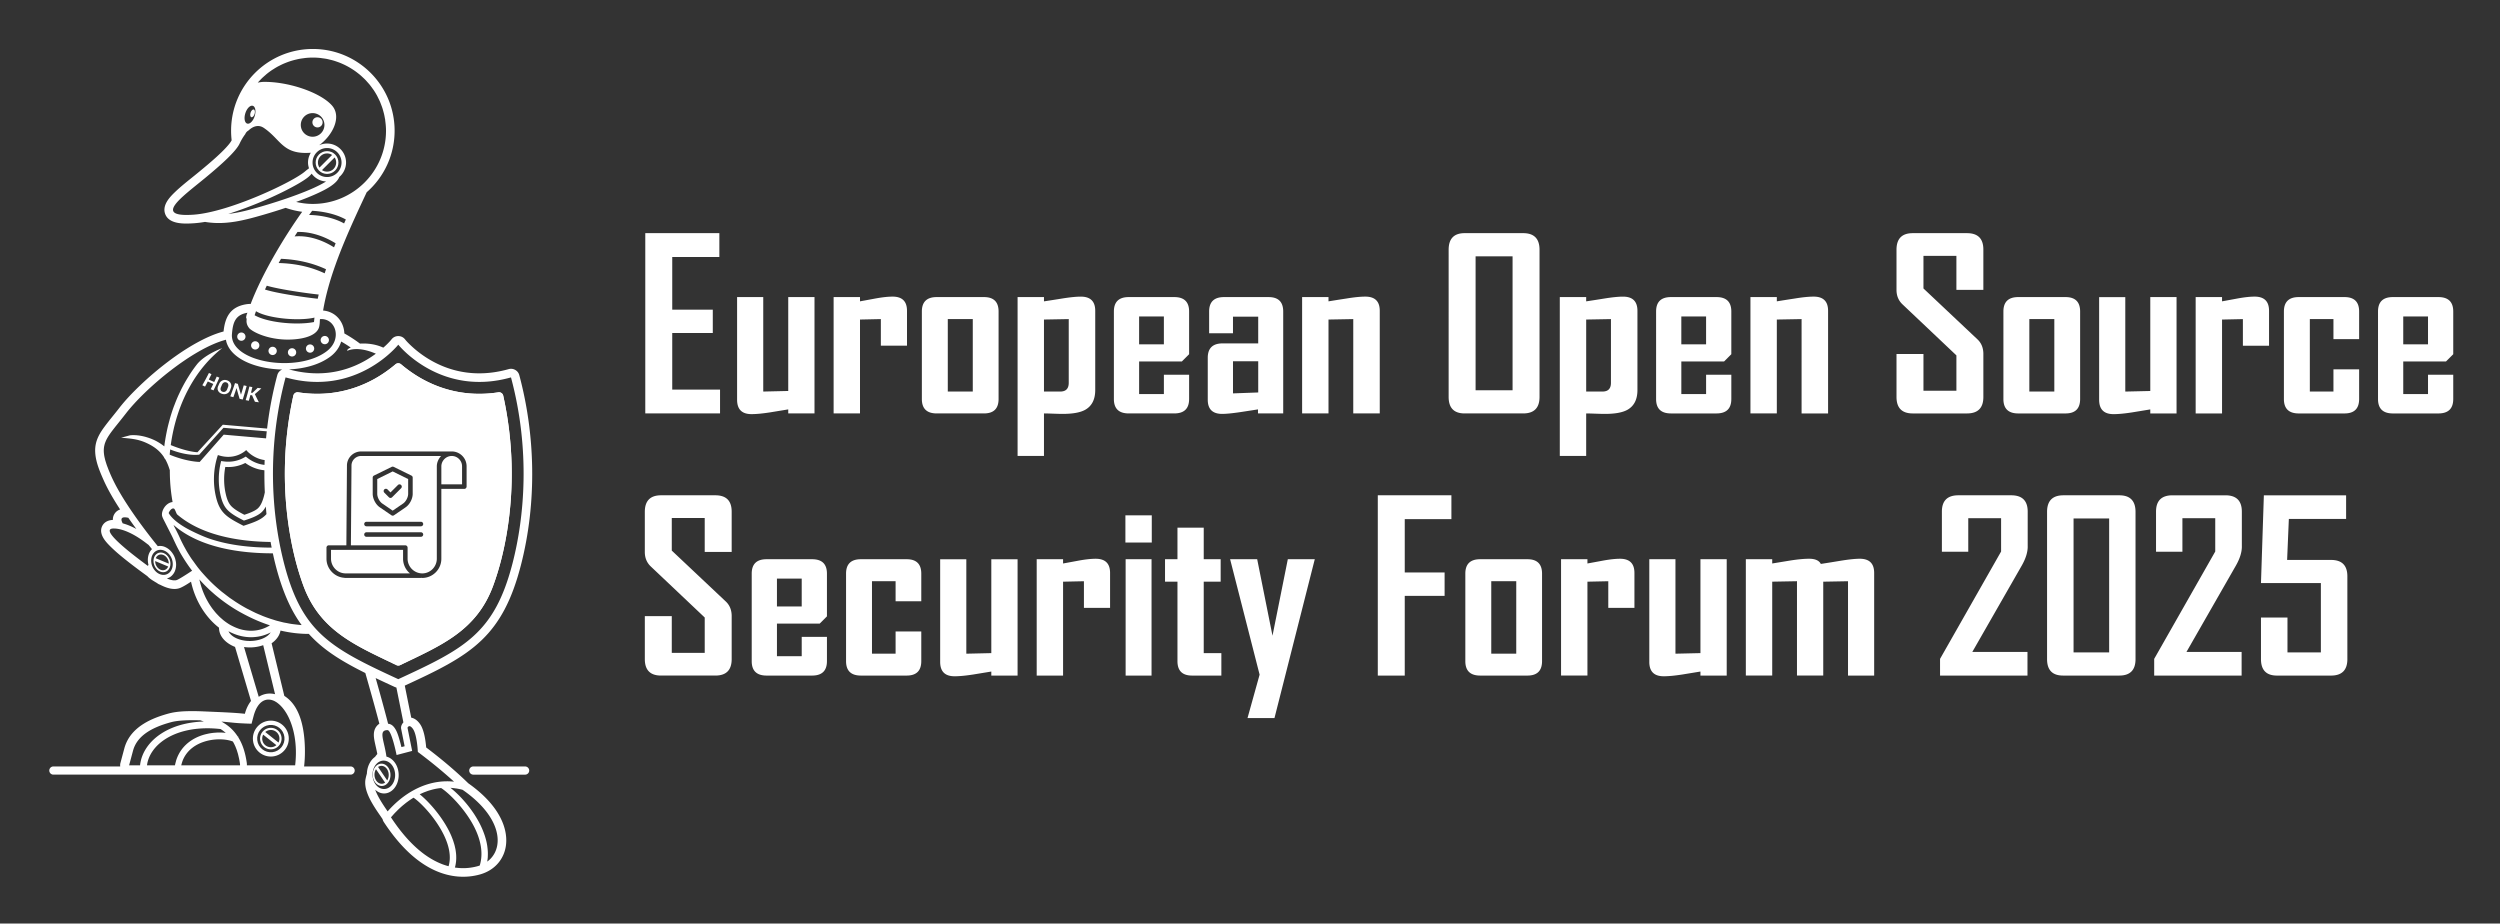 <svg xmlns="http://www.w3.org/2000/svg" role="img" viewBox="-7.48 45.52 414.70 153.20"><rect x="-7.48" y="45.52" width="414.70" height="153.20" fill="#333333" stroke="none"/><title>openssf_ossf_eu25_white.svg</title><g fill="#fff"><path d="M78.661 107.754c-.101-.379-.331-.676-.672-.87-.085-.048-.172-.087-.261-.117-.267-.089-.549-.095-.831-.016-3.806 1.073-7.601.936-11.156-.585-.508-.217-1.011-.463-1.508-.737-1.22-.673-2.366-1.496-3.39-2.44-.396-.365-.803-.757-1.139-1.18-.208-.262-.481-.434-.793-.504-.104-.023-.212-.035-.324-.035-.446 0-.839.19-1.116.539-.335.422-.742.815-1.139 1.18-.075.069-.155.133-.232.201-1.17-.554-2.582-.753-3.865-.67-.825-.62-1.691-1.186-2.594-1.688-.043-1.047-.461-2.057-1.227-2.787-.632-.601-1.441-.946-2.298-1.011.422-2.519 1.142-5.002 1.99-7.407.95-2.694 2.076-5.329 3.254-7.93.65-1.435 1.319-2.862 1.99-4.288 2.946-2.582 4.628-6.28 4.628-10.203 0-7.49-6.072-13.562-13.562-13.562s-13.562 6.072-13.562 13.562a13.691 13.691 0 0 0 .092 1.585c-.212.413-.616.869-.922 1.202-.502.545-1.046 1.062-1.594 1.561-.93.847-1.893 1.65-2.863 2.449-.253.208-.507.415-.762.621-1.131.917-2.287 1.814-3.333 2.83-.725.704-1.581 1.633-1.67 2.687-.024.278.008.552.097.816.611 1.821 3.252 1.701 4.785 1.598.62-.042 1.237-.122 1.849-.227a7.098 7.098 0 0 0 .207.035c3.287.501 6.326-.305 9.458-1.212 1.242-.359 2.477-.743 3.704-1.154.889.314 1.809.533 2.743.655-1.58 2.221-3.061 4.535-4.425 6.892-.835 1.443-1.63 2.912-2.365 4.408-.64 1.304-1.239 2.636-1.757 3.994-.251-.019-.514.007-.751.047-2.626.434-3.492 2.115-3.74 4.513-1.521.401-3.022 1.093-4.392 1.845-1.662.912-3.256 1.984-4.77 3.125-1.642 1.237-3.222 2.58-4.707 4-1.22 1.167-2.435 2.431-3.47 3.767-.789 1.02-1.627 2.001-2.395 3.037-.62.836-1.172 1.711-1.423 2.733-.501 2.046.411 4.242 1.23 6.084.754 1.696 1.714 3.311 2.724 4.867l.043.066c-.377.128-.701.363-.931.724-.201.315-.284.659-.273 1.012-.728.03-1.409.312-1.759.997-.435.852-.061 1.72.469 2.425.266.353.571.671.885.982.988.981 2.082 1.862 3.179 2.718.968.756 1.955 1.486 2.95 2.206.256.292.585.524.912.728.221.138.442.273.668.403l.106.076c.123.087.256.156.4.202 1.02.528 2.338 1.007 3.45.501.588-.267 1.157-.637 1.705-.996.464 2.114 1.404 4.138 2.778 5.813.552.673 1.177 1.29 1.866 1.822v.015c0 1.554 1.309 2.648 2.656 3.17.884 2.989 1.767 5.978 2.651 8.967-.48.614-.807 1.337-1.009 2.087l-.011.04c-1.03-.115-2.076-.176-3.108-.23-1.145-.06-2.291-.102-3.436-.154-.969-.044-1.94-.074-2.91-.05-.889.022-1.807.087-2.679.267l-.004.001-.057.012-.032.007-.046.01-.037.008-.043.01-.043.01-.037.009-.079.02c-.028.007-.056.014-.084.022a19.771 19.771 0 0 0-.143.039 18.72 18.72 0 0 0-.143.04c-.048.013-.096.027-.144.041a22.493 22.493 0 0 0-.143.042 15.776 15.776 0 0 0-.144.043 23.789 23.789 0 0 0-.144.044 29.793 29.793 0 0 0-.144.045 17.75 17.75 0 0 0-.144.047 13.019 13.019 0 0 0-.144.048 25.587 25.587 0 0 0-.144.049 14.71 14.71 0 0 0-.144.05c-.048.017-.096.034-.144.051-.048.017-.096.035-.144.053a13.973 13.973 0 0 0-.143.054 11.508 11.508 0 0 0-.143.056 17.513 17.513 0 0 0-.143.057c-.047.019-.095.039-.142.059a14.167 14.167 0 0 0-.142.06 17.687 17.687 0 0 0-.141.062 13.174 13.174 0 0 0-.14.063 11.094 11.094 0 0 0-.14.065 12.649 12.649 0 0 0-.277.135 12.458 12.458 0 0 0-.273.141c-.045.024-.09.048-.135.073s-.09.05-.134.075a13.248 13.248 0 0 0-.133.077 12.405 12.405 0 0 0-.131.079 10.298 10.298 0 0 0-.13.081 11.556 11.556 0 0 0-.129.082 10.354 10.354 0 0 0-.128.084 9.413 9.413 0 0 0-.126.086 13.667 13.667 0 0 0-.125.088 9.785 9.785 0 0 0-.123.09 7.781 7.781 0 0 0-.121.093 7.884 7.884 0 0 0-.119.095 8.055 8.055 0 0 0-.118.097 7.096 7.096 0 0 0-.116.099 8.33 8.33 0 0 0-.114.101 7.96 7.96 0 0 0-.112.103 8.523 8.523 0 0 0-.11.106 7.587 7.587 0 0 0-.108.108 7.03 7.03 0 0 0-.105.11 6.044 6.044 0 0 0-.103.112 6.282 6.282 0 0 0-.101.115 6.121 6.121 0 0 0-.098.117 5.982 5.982 0 0 0-.096.119 6.034 6.034 0 0 0-.093.122 7.309 7.309 0 0 0-.091.124 8.512 8.512 0 0 0-.088.127 6.643 6.643 0 0 0-.085.13 7.247 7.247 0 0 0-.082.132c-.027.045-.053.089-.079.135a6.224 6.224 0 0 0-.149.277 6.244 6.244 0 0 0-.199.435 6.343 6.343 0 0 0-.06.15 6.593 6.593 0 0 0-.056.153 6.522 6.522 0 0 0-.053.155 5.902 5.902 0 0 0-.049.158 5.811 5.811 0 0 0-.045.161c-.217.808-.432 1.617-.65 2.425-.053.195-.058.388-.035.577H1.375c-.373 0-.679.305-.679.678 0 .373.305.679.679.679h49.303c.373 0 .679-.305.679-.679 0-.373-.305-.678-.679-.678h-7.717l.003-.013c.12-1.019.155-2.061.129-3.086-.027-1.071-.122-2.163-.321-3.217-.348-1.85-1.068-3.798-2.575-5.017-.165-.133-.337-.258-.515-.373l-2.11-8.723c.733-.511 1.321-1.234 1.476-2.112 1.51.353 3.058.552 4.61.552l.088-0.0.002.002c.31.345.633.676.966.997.02.02.04.039.06.059.328.313.667.615 1.017.908l.06.05c.349.29.708.572 1.08.846.014.01.028.02.042.03.33.242.671.479 1.021.711.062.041.123.084.186.125.305.2.62.396.94.591.158.096.318.192.477.286.178.105.36.209.543.312.316.18.634.356.954.528.132.071.265.143.399.214.209.111.419.221.629.329.214.11.434.221.653.331.114.057.228.117.343.174.38 1.323.755 2.648 1.125 3.975.411 1.475.816 2.953 1.204 4.434a1.954 1.954 0 0 0-.435.391c-.648.785-.512 1.784-.318 2.704.136.642.294 1.279.415 1.924a7.848 7.848 0 0 0-.378.48c-.846.612-1.288 1.657-1.347 2.679a3.452 3.452 0 0 0-.004.096 10.208 10.208 0 0 0-.214.847c-.344 1.655.738 3.549 1.597 4.9.39.612.813 1.203 1.219 1.804.038.172.107.334.204.482 2.152 3.282 5.032 6.549 8.705 8.129 2.306.992 4.822 1.246 7.251.566 1.315-.368 2.481-1.111 3.285-2.226.525-.728.858-1.553.997-2.439.203-1.287-.012-2.615-.48-3.822-1.06-2.731-3.382-4.977-5.741-6.633-2.189-2.135-4.553-4.099-6.988-5.946-.099-1.17-.349-2.875-.973-3.813-.354-.533-.869-1.015-1.507-1.128l-1.069-5.315c.027-.012.053-.025.08-.038 1.219-.564 2.372-1.101 3.46-1.628.048-.023.098-.045.146-.069.081-.039.16-.081.241-.12.436-.213.865-.426 1.28-.638.151-.077.3-.155.45-.233.436-.227.862-.454 1.275-.683.069-.038.14-.073.208-.112.067-.037.131-.079.198-.117.382-.216.754-.435 1.116-.656.113-.069.225-.139.337-.209.393-.247.775-.498 1.146-.755a26.127 26.127 0 0 0 .247-.174c.397-.282.781-.572 1.153-.87.063-.05.126-.101.188-.152a20.882 20.882 0 0 0 1.134-1.002c.028-.027.059-.05.087-.077.017-.016.031-.034.048-.05.346-.335.679-.684 1.002-1.047.028-.032.057-.062.085-.094.32-.365.628-.746.925-1.143.022-.03.045-.059.067-.089.281-.38.553-.778.815-1.191.032-.051.065-.102.097-.153.242-.39.477-.795.703-1.217.017-.032.037-.061.054-.093.019-.035.033-.073.052-.108.257-.49.504-1.003.741-1.541a27.443 27.443 0 0 0 .113-.26c.21-.49.412-1.0.607-1.532a33.185 33.185 0 0 0 .127-.354c.175-.494.345-1.006.508-1.538.039-.128.076-.256.114-.385.151-.509.298-1.031.439-1.576.006-.023.013-.045.019-.068.67-2.605 1.154-5.257 1.463-7.929.311-2.69.444-5.4.405-8.107-.074-5.218-.784-10.451-2.135-15.493l0.0 0zm-17.826 58.45c.068.072.14.162.218.279.652.98.781 3.769.781 3.769.141.105.299.225.468.353.049.037.101.077.151.115.128.098.261.199.401.308.067.051.133.103.202.156.146.114.299.232.456.356.064.05.125.098.191.15a86.148 86.148 0 0 1 1.442 1.164c.073.06.147.122.221.184.184.153.37.309.56.47.089.075.177.15.266.227.188.161.378.325.569.492.084.073.167.145.251.219.271.239.544.482.817.731l.002.002.008.007c-.026-.003-.053-.008-.079-.011a10.68 10.68 0 0 0-1.149-.053c-3.789.027-7.222 2.068-9.79 4.993-.77-1.126-1.652-2.443-2.063-3.598.357.332.784.556 1.256.609 1.355.151 2.534-1.105 2.633-2.806.092-1.592-.798-2.994-2.022-3.293-.378-2.713-1.382-4.393.18-4.393.68 0 1.501 4.128 1.501 4.128l2.583-.679-.771-3.845s.108-.273.341-.261l-.001-.003.008.002c.006 0.0.013.003.019.004.039.005.081.021.127.044.011.006.022.01.033.018.008.005.016.007.024.013.032.022.068.06.103.092.022.02.041.033.064.057v0zm1.304 11.069c.107-.052.216-.096.324-.145.101-.045.2-.093.302-.135.151-.063.303-.118.456-.174.095-.035.19-.073.286-.105.181-.06.365-.112.548-.163.07-.019.139-.043.21-.061.252-.064.506-.118.763-.163l.001.001c.22-.038.443-.064.666-.087 1.396.885 4.076 3.623 5.523 6.521 1.004 2.009 1.527 4.246.88 6.329-.112.04-.226.078-.343.11-.16.045-.327.085-.498.122l-0.0.002c-.011.002-.024.004-.035.006-.212.045-.432.084-.66.115-.023.003-.045.007-.068.01a8.959 8.959 0 0 1-.75.065l-.026.002c-.266.011-.541.01-.823-.004-.015-.001-.029-.002-.044-.003-.27-.015-.547-.042-.83-.083-.012-.002-.022-.002-.034-.003l.001-.002-.013-.002c.033-.116.067-.232.092-.349.023-.107.041-.216.058-.324.022-.142.041-.284.053-.427a6.414 6.414 0 0 0 .019-.331 6.722 6.722 0 0 0 0-.431c-.004-.111-.008-.222-.017-.334-.011-.145-.029-.291-.048-.437-.015-.11-.029-.22-.049-.33-.026-.149-.06-.298-.094-.447-.025-.107-.047-.214-.076-.32-.042-.155-.091-.31-.14-.464-.032-.099-.06-.199-.095-.298-.06-.171-.127-.34-.195-.509-.033-.082-.062-.164-.097-.246-.106-.249-.22-.497-.342-.742-.154-.309-.322-.614-.497-.914-.027-.046-.052-.092-.079-.137-.168-.284-.345-.561-.526-.833a19.781 19.781 0 0 0-.105-.156c-.184-.27-.372-.533-.563-.788-.027-.037-.055-.072-.083-.108-.192-.252-.386-.497-.58-.731-.013-.015-.026-.032-.039-.047-.2-.24-.399-.466-.596-.683-.034-.037-.068-.075-.101-.112-.189-.206-.375-.4-.556-.582-.034-.034-.068-.067-.102-.101-.182-.18-.359-.349-.527-.501-.019-.017-.036-.031-.054-.048-.163-.146-.318-.278-.462-.395l-.031-.026.001-0-.005-.004 0-0zm5.101-1.071c.041.002.083.011.124.014.246.017.494.047.742.084.062.009.123.01.186.021l.005.005c.317.053.635.119.955.205 6.232 4.312 6.92 9.142 4.597 11.48l-.001.002-.007.006c-.137.137-.286.262-.443.381-.017.013-.031.028-.048.041l.001-.005-.008.006c.041-.245.074-.49.091-.736.004-.066.003-.132.006-.198.009-.214.011-.428.003-.641-.003-.09-.008-.18-.015-.27-.014-.203-.035-.406-.063-.609-.01-.077-.018-.153-.031-.23-.044-.273-.098-.545-.165-.815-.011-.045-.026-.089-.037-.134a11.401 11.401 0 0 0-.2-.681c-.028-.086-.059-.171-.089-.257a12.898 12.898 0 0 0-.217-.572c-.032-.08-.064-.16-.098-.24-.111-.26-.228-.517-.354-.77-.148-.296-.308-.585-.473-.87-.037-.064-.074-.127-.111-.19-.165-.276-.335-.547-.512-.811-.025-.038-.052-.074-.077-.111-.163-.239-.331-.472-.501-.7-.038-.05-.075-.101-.113-.151a20.41 20.41 0 0 0-.568-.711c-.039-.047-.078-.092-.118-.138-.175-.205-.35-.403-.525-.593-.028-.03-.055-.061-.083-.091-.193-.207-.385-.402-.574-.588a16.492 16.492 0 0 0-.129-.124c-.187-.18-.373-.354-.552-.511l-.009-.008c-.182-.16-.357-.302-.528-.436l-.056-.043.003 0-.011-.009v-0zm-6.128 1.637c1.095.714 3.546 3.195 4.977 6.071.872 1.755 1.339 3.637.842 5.3-.233-.062-.47-.134-.709-.216l-0.0.003c-.044-.015-.089-.034-.134-.05-.092-.033-.185-.067-.278-.103-.071-.028-.142-.057-.213-.086a11.332 11.332 0 0 1-.281-.121 11.819 11.819 0 0 1-.216-.099c-.095-.045-.191-.092-.287-.14-.072-.036-.144-.073-.217-.111-.098-.052-.197-.107-.296-.163-.071-.04-.142-.079-.214-.121-.106-.062-.212-.129-.319-.196-.065-.041-.13-.08-.196-.122-.13-.085-.262-.175-.393-.267-.043-.03-.085-.057-.127-.087a15.567 15.567 0 0 1-.524-.391c-.049-.038-.098-.08-.147-.119-.128-.102-.255-.205-.384-.313-.067-.057-.135-.118-.203-.177-.111-.097-.222-.194-.333-.296-.073-.067-.147-.138-.221-.208-.106-.101-.213-.202-.32-.308-.077-.076-.154-.155-.231-.233-.104-.107-.209-.215-.314-.326a22.143 22.143 0 0 1-.237-.256c-.104-.115-.209-.232-.313-.352-.079-.09-.158-.181-.237-.274-.106-.125-.212-.254-.319-.384-.078-.095-.155-.189-.233-.287-.111-.14-.222-.285-.333-.43-.073-.096-.146-.19-.219-.288-.124-.166-.247-.34-.371-.513-.061-.085-.122-.167-.182-.255-.185-.265-.37-.537-.555-.82l.062-.073c.068-.08.141-.156.211-.235.115-.131.23-.263.349-.389.087-.093.178-.182.268-.273.116-.119.232-.238.351-.353.094-.091.192-.177.288-.265.119-.109.238-.219.361-.323.1-.086.204-.168.306-.251.122-.099.244-.199.369-.294.033-.025.064-.052.097-.077l.004.004c.348-.26.705-.505 1.072-.728l0.0 0zm-4.784-6.137c1.032.115 1.807 1.259 1.732 2.554-.075 1.295-.973 2.251-2.005 2.136-1.032-.115-1.807-1.259-1.732-2.554.075-1.295.973-2.251 2.005-2.136zm2.74-5.253l.573 2.857-.532.14c-.09-.374-.188-.746-.292-1.111-.102-.357-.232-.828-.418-1.281-.035-.086-.073-.171-.112-.254-.007-.015-.016-.03-.023-.046-.033-.067-.067-.133-.103-.198-.015-.027-.031-.053-.047-.079-.031-.052-.063-.103-.096-.152a2.748 2.748 0 0 0-.056-.08c-.035-.048-.071-.093-.108-.137-.019-.022-.037-.045-.057-.067-.048-.052-.098-.1-.15-.145-.011-.009-.02-.02-.031-.029-.063-.052-.13-.097-.199-.137-.02-.011-.041-.019-.061-.029-.052-.026-.105-.05-.161-.069-.027-.009-.055-.016-.083-.023-.053-.014-.107-.024-.163-.03-.017-.002-.034-.003-.051-.005-.063-.244-.127-.494-.196-.758-.011-.043-.024-.091-.036-.135a236.784 236.784 0 0 0-.203-.771c-.027-.102-.056-.21-.084-.315a234.195 234.195 0 0 0-.18-.67 199.591 199.591 0 0 0-.103-.38 378.201 378.201 0 0 0-.192-.704c-.037-.134-.072-.265-.11-.403a379.453 379.453 0 0 0-.254-.921c-.029-.104-.057-.205-.086-.311a415.932 415.932 0 0 0-.325-1.159c-.042-.149-.086-.305-.129-.457a551.965 551.965 0 0 0-.168-.593l.044.021c.399.19.806.382 1.222.576.612.286 1.241.578 1.892.878.093.043.188.074.283.097l1.163 5.783c-.136.145-.245.315-.317.498-.078.199-.094.389-.052.599zm-44.48 3.596c.65-2.427 3.015-3.845 6.341-4.736 1.136-.304 2.934-.361 4.81-.305a46.281 46.281 0 0 1 .591.2c-2.848.091-5.212.826-6.975 1.95-2.093 1.335-3.349 3.217-3.593 5.228-.003.028-.004.062-.007.09h-1.818l.65-2.427-0.0 0zm9.648 2.427h-1.651c.109-.447.247-.866.436-1.232.726-1.402 2-2.248 3.367-2.689 1.4-.452 2.889-.481 4.002-.251.286.059.538.136.759.225.14.235.269.489.389.761l.005.001c.04.09.075.191.112.286.038.096.078.189.114.29.047.131.088.273.131.412.03.098.062.191.091.294.045.164.084.341.124.517.02.089.043.173.062.265.056.274.106.561.15.863.013.089.016.176.011.26h-8.103v-0zm5.724-5.383c-.026-.003-.053-.005-.08-.008-.25-.027-.508-.046-.776-.051-.019-0-.037-.002-.056-.002-.277-.003-.564.009-.853.032-.055.004-.11.008-.166.013-.285.027-.573.068-.862.123-.052.01-.104.022-.155.033-.303.063-.606.137-.905.234-.797.257-1.569.637-2.251 1.164s-1.275 1.2-1.712 2.045l-.004.009c-.144.28-.268.58-.375.897-.035.104-.058.22-.088.328-.052.183-.099.371-.138.567h-4.638c.216-1.659 1.285-3.227 3.065-4.363 1.853-1.182 4.465-1.894 7.682-1.77.465.018.957.058 1.467.116.22.139.429.291.63.453l.009 0a6.323 6.323 0 0 1 .212.179l-.009-.001.004.003v-0zm11.519 5.383h-8.006c.004-.141.002-.283-.019-.423-.222-1.533-.633-2.989-1.417-4.241l.032-.061c-.036-.023-.079-.044-.117-.066-.406-.62-.899-1.193-1.525-1.691-.173-.138-.352-.265-.535-.387-.061-.04-.124-.077-.185-.116-.125-.079-.251-.157-.38-.23-.027-.015-.054-.029-.081-.044l.01.001-0-0.0.019.002c.309.026.605.053.892.081a94.074 94.074 0 0 1 .176.017c.276.027.545.054.792.08 1.278.135 3.111.176 3.111.176l.348-1.299c.095-.356.208-.67.331-.952.011-.025.02-.053.031-.078l.001-.002c.063-.138.13-.264.199-.384.022-.038.044-.071.067-.107.049-.08.1-.157.152-.228.027-.037.054-.072.081-.106a2.9 2.9 0 0 1 .159-.183c.027-.029.054-.059.082-.086.013-.013.025-.028.038-.04.028-.026.057-.043.085-.067.058-.049.116-.097.176-.138.042-.029.084-.054.127-.079.06-.035.12-.067.181-.095a1.83 1.83 0 0 1 .134-.054c.062-.022.125-.041.188-.056.045-.011.091-.021.137-.029.065-.01.131-.015.198-.018.045-.002.09-.006.136-.004.071.002.142.011.213.021.042.006.084.008.126.017.084.017.168.042.253.069.03.01.06.015.09.026.114.042.229.093.343.154.026.014.052.033.078.047.088.05.176.102.263.163.008.006.016.009.024.015.025.018.049.041.074.06.091.067.181.139.27.218.041.036.082.075.123.113.083.078.165.162.246.25.038.041.076.081.114.125.096.111.191.23.284.354.019.025.039.048.057.074.11.152.218.314.322.484.007.012.015.022.023.034a8.541 8.541 0 0 1 .217.38c1.039 1.931 1.672 4.825 1.262 8.303h-0zm-6.042-11.374c-.141-.475-.299-1.011-.475-1.606-.494-1.669-1.134-3.837-1.965-6.647l.004.001c.313.044.636.068.968.068.799 0 1.55-.136 2.211-.374l1.967 8.132c-.656-.161-1.302-.138-1.9.053-.087.028-.173.058-.257.093-.068.028-.135.059-.202.091-.083.04-.164.084-.244.131-.036.021-.07.044-.105.066l-.002-.008h-0zm-1.468-9.253c-1.704 0-3.125-.687-3.551-1.616.876.47 1.822.804 2.827.931.308.039.618.059.928.059 1.054 0 2.08-.229 3.03-.686.076-.036.146-.081.22-.12-.521.834-1.864 1.432-3.454 1.432zM21.584 141.789c-.041.004-.086-.002-.129-.002-.081 0-.161.001-.247-.01-.054-.007-.11-.021-.166-.032-.08-.016-.16-.032-.244-.056-.06-.017-.121-.039-.182-.059-.052-.018-.103-.031-.156-.051-.041-.015-.082-.033-.123-.05-.023-.01-.046-.019-.07-.028-.021-.009-.041-.016-.062-.025l.004-.001-.004-.002.015-.002c.018-.005.035-.013.052-.019.131-.04.26-.09.384-.161.122-.07.232-.156.334-.25.029-.027.057-.055.084-.084a2.06 2.06 0 0 0 .206-.248c.02-.028.042-.055.061-.085.075-.117.14-.242.194-.374.011-.026.018-.054.027-.08.041-.111.075-.226.101-.345.009-.042.018-.085.025-.128.022-.126.036-.255.041-.386.001-.024.005-.047.005-.071.002-.149-.009-.302-.029-.454-.016-.123-.046-.247-.076-.371-.016-.063-.025-.127-.044-.19-.058-.186-.13-.372-.222-.553-.078-.153-.169-.293-.265-.427-.025-.036-.052-.07-.078-.104-.085-.109-.174-.211-.269-.305-.017-.017-.033-.037-.051-.053-.112-.105-.23-.198-.352-.281-.03-.021-.062-.039-.093-.058-.101-.063-.204-.118-.309-.166-.03-.013-.059-.029-.089-.041-.13-.052-.262-.093-.394-.12-.027-.006-.055-.007-.082-.012-.095-.016-.19-.021-.285-.023-.093-.002-.186.005-.278.017-.041.005-.082.011-.123.019l-.009-.011h-0l-.034-.042a96.567 96.567 0 0 1-.69-.862l-.058-.073-.036-.046a97.896 97.896 0 0 1-.46-.588c-.024-.031-.048-.061-.072-.093a95.78 95.78 0 0 1-.52-.677l-.045-.06c-.188-.248-.381-.503-.577-.768l-0-0c-.189-.255-.383-.519-.577-.787-.018-.024-.035-.047-.053-.072l-.015-.022c-.361-.499-.727-1.017-1.09-1.548l-.014-.02-.013-.02a65.049 65.049 0 0 1-.446-.66c-.035-.052-.069-.104-.103-.156a59.077 59.077 0 0 1-.352-.538c-.037-.057-.073-.113-.11-.17-.145-.226-.289-.453-.43-.681l-.028-.046c-.129-.208-.255-.417-.379-.625a38.094 38.094 0 0 1-.113-.192 39.008 39.008 0 0 1-.315-.545c-.026-.046-.053-.093-.079-.14a32.594 32.594 0 0 1-.361-.662c-.027-.05-.052-.1-.078-.15a26.568 26.568 0 0 1-.266-.523c-.03-.06-.059-.12-.088-.18-.105-.217-.207-.432-.301-.644-.159-.357-.3-.69-.428-1.005-.042-.103-.074-.195-.112-.293-.08-.205-.158-.409-.224-.598-.038-.109-.068-.21-.102-.314-.052-.163-.104-.326-.145-.477-.028-.104-.05-.203-.073-.302-.033-.139-.063-.277-.085-.407-.016-.095-.029-.189-.04-.28-.015-.124-.026-.245-.032-.363-.004-.087-.007-.174-.006-.259.001-.114.008-.225.019-.334.008-.08.015-.16.027-.238.018-.109.043-.217.07-.324.018-.073.035-.147.058-.218.035-.112.081-.223.126-.334.021-.051.035-.103.058-.154l.002.007c.543-1.194 1.676-2.411 3.3-4.508 3.276-4.231 11.123-10.809 16.607-12.242.024.128.039.258.076.384.528 1.77 2.226 2.892 3.854 3.541 1.671.666 3.584.982 5.408 1.017-.051.022-.102.04-.152.068-.341.194-.571.491-.672.87-.778 2.903-1.338 5.87-1.692 8.859l-7.345-.644-4.204 4.569c-.521-.026-2.078-.222-4.43-1.188.928-6.818 4.048-12.585 8.538-16.086-1.78.695-3.371 1.647-4.209 2.714-.376.479-.728.977-1.066 1.486-.108.163-.208.332-.312.497-.225.357-.443.719-.65 1.088-.108.194-.213.389-.317.586-.192.365-.374.735-.549 1.109-.09.192-.182.383-.267.578-.194.441-.373.889-.544 1.341-.049.129-.103.254-.15.384-.211.582-.402 1.172-.575 1.767-.045.154-.081.309-.123.464-.123.447-.238.897-.34 1.349-.048.213-.09.426-.133.64-.082.406-.157.812-.223 1.22-.035.219-.07.438-.101.657-.02.14-.031.281-.049.421-.1-.08-.203-.16-.312-.238-.069-.049-.133-.099-.206-.148-.226-.151-.465-.301-.731-.448-.146-.081-.301-.159-.462-.233-.052-.024-.108-.047-.162-.07-.111-.049-.222-.097-.337-.142-.066-.026-.135-.05-.203-.074-.107-.039-.215-.077-.325-.112-.073-.023-.147-.045-.222-.067a8.993 8.993 0 0 0-.326-.089 8.902 8.902 0 0 0-.23-.055c-.11-.025-.22-.046-.33-.066-.076-.014-.152-.028-.228-.04-.115-.018-.229-.031-.343-.043-.07-.008-.141-.017-.211-.022-.129-.01-.257-.013-.384-.015-.052-.001-.106-.005-.157-.004-.18.002-.357.012-.527.032l-1.469.395c1.556.151 2.702.194 4.163.854 1.392.629 2.288 1.382 2.934 2.361.052.133.126.252.226.353.303.533.543 1.141.754 1.822.002.557.013 1.117.043 1.683.067 1.246.212 2.445.417 3.602-.537.045-1.037.406-1.359.878-.25.367-.432.828-.403 1.278.021.318.262.733.406 1.02.043.085.086.171.13.256l.001.003c.17.337.341.673.512 1.01.074.145.151.296.227.444l.003.007c.078.152.154.303.232.457.137.272.271.544.39.813.068.155.144.306.215.459.231.497.475.987.737 1.466.025.045.047.091.072.136.279.503.579.993.891 1.475.067.103.134.207.202.309.279.417.565.828.867 1.227.038.051.08.099.118.149l-.003.002v0a18.007 18.007 0 0 1-.095.063l-.117.077c-.048.032-.096.063-.144.095a74.181 74.181 0 0 1-.176.115c-.052.034-.104.067-.156.101a46.521 46.521 0 0 1-.162.105 45.282 45.282 0 0 1-.17.108 49.347 49.347 0 0 1-.154.098 31.752 31.752 0 0 1-.166.104 31.384 31.384 0 0 1-.154.096 25.461 25.461 0 0 1-.15.092c-.048.029-.096.059-.142.086a17.97 17.97 0 0 1-.15.088c-.039.023-.079.047-.116.068-.052.03-.098.055-.145.081-.029.016-.06.034-.087.048-.07.037-.134.069-.188.094-.1.045-.21.07-.328.081l-0.0 0zm-10.21-8.601c1.659 0 3.694 1.131 5.277 2.337.16.122.338.256.522.393.184.233.373.461.56.692-.624.606-.84 1.623-.581 2.622-.039.049-.078.098-.11.157-3.259-2.396-8.089-6.202-5.668-6.202v-0zm1.987-1.848c.145.011.295.042.445.07.434.626.879 1.244 1.331 1.857-.727-.395-1.494-.729-2.261-.933-.356-.655-.288-1.054.485-.995zm7.531 6.604c.534 1.045.293 2.278-.538 2.753-.831.476-1.938.014-2.473-1.031-.534-1.045-.293-2.278.538-2.753.831-.476 1.938-.014 2.473 1.031zm5.582-62.84c2.941-2.422 5.186-4.489 5.787-5.754.297-.626.613-1.146.938-1.571l.012-.027c.108-.26.3-.457.528-.584.863-.816 1.759-.96 2.541-.432 2.875 1.941 3.094 4.481 7.797 4.12-.288.476-.464 1.029-.464 1.626 0 .336.066.653.163.956-.284.216-.515.395-.645.508-1.987 1.744-12.617 6.789-18.543 7.189-6.71.452-1.96-2.865 1.885-6.031h0zm10.021-17.079c.079-.068.154-.141.234-.208a12.158 12.158 0 0 1 .869-.65c.082-.056.169-.104.253-.158.224-.145.451-.286.685-.416.12-.067.245-.126.367-.189.207-.106.414-.208.628-.302.135-.06.273-.114.411-.169.21-.084.422-.162.638-.234.143-.048.286-.093.431-.135.223-.065.449-.121.676-.174.142-.033.283-.067.427-.095.251-.048.506-.084.762-.116.125-.016.248-.037.374-.049.384-.037.772-.059 1.166-.059.401 0 .797.022 1.189.06.13.013.257.037.385.053.259.034.517.068.771.118.15.029.297.069.445.104.226.053.452.107.673.173.154.046.305.099.456.151.209.071.416.145.62.227.152.061.3.128.449.195.196.088.389.18.579.279.146.075.289.154.432.235.185.105.365.216.544.331.137.088.273.177.407.27.175.122.344.251.511.382.127.099.254.196.376.3.166.141.325.29.483.439.113.106.228.209.336.32.163.166.316.342.47.517.092.105.188.205.276.313.191.234.369.478.543.726.04.058.086.111.125.169.206.306.397.622.575.947.066.12.121.246.183.368.107.212.215.424.31.643.063.146.116.297.174.446.079.204.158.408.226.617.052.16.095.324.141.487.057.206.113.411.16.621.038.17.069.342.099.515.021.12.052.237.069.359-.003.012-.007.023-.009.035.082.569.138 1.146.138 1.738 0 6.703-5.434 12.137-12.137 12.137-.955 0-1.88-.122-2.772-.33 1.282-.462 2.559-.964 3.775-1.537 1.061-.501 2.9-1.408 3.364-2.557.004-.011.004-.023.008-.033.328-.276.596-.613.79-.999.213-.425.344-.898.344-1.406 0-1.743-1.413-3.157-3.157-3.157-.456 0-.887.101-1.279.275l-.02.003c2.244-1.647 3.785-4.721 2.109-6.6-1.962-2.2-7.405-4.017-11.507-3.897-.126.004-.46.057-.791.112.109-.124.227-.24.34-.36.098-.104.194-.209.296-.309.185-.182.38-.354.577-.524h0zm-.021 35.522a73.854 73.854 0 0 1 .11-.235 56.188 56.188 0 0 1 .191-.401c.643.194 1.608.403 2.684.602 2.058.382 4.487.715 5.926.866a39.229 39.229 0 0 0-.159.697c-1.474-.158-3.868-.488-5.895-.864-1.123-.209-2.143-.436-2.857-.665l0-0zm2.265-4.396a80.999 80.999 0 0 1 .397-.699c1.285.054 2.544.209 3.782.486 1.251.28 2.477.686 3.68 1.242-.075.226-.149.452-.222.679-1.18-.552-2.383-.953-3.611-1.228-1.307-.293-2.647-.443-4.025-.48h0zm2.645-4.411a83.271 83.271 0 0 1 .48-.742c.85-.024 1.751.077 2.672.307 1.204.301 2.447.824 3.659 1.576a96.998 96.998 0 0 0-.268.67c-1.181-.747-2.392-1.263-3.563-1.556-1.043-.261-2.052-.344-2.979-.255zm2.408-3.557a72.869 72.869 0 0 1 .506-.695c.798.038 1.819.158 2.869.415.921.226 1.87.557 2.721 1.029a168.538 168.538 0 0 0-.291.653c-.804-.456-1.713-.775-2.598-.992-1.241-.304-2.424-.408-3.207-.41zm-4.614 17.124c2.007.246 4.139.221 5.508-.104a28.7 28.7 0 0 0-.081.737c-1.473.296-3.561.314-5.513.074-1.685-.206-3.285-.609-4.336-1.197.073-.225.15-.449.229-.673.917.561 2.5.956 4.194 1.164zm5.188-25.826c0-1.328 1.076-2.404 2.404-2.404 1.327 0 2.404 1.076 2.404 2.404s-1.076 2.404-2.404 2.404c-1.328 0-2.404-1.076-2.404-2.404zM33.219 64.302c.258-.814.813-1.363 1.24-1.228.426.135.562.905.304 1.718-.258.813-.813 1.363-1.24 1.228s-.562-.905-.304-1.718zm9.197 1.941c0-1.082.878-1.96 1.96-1.96s1.96.878 1.96 1.96c0 1.083-.878 1.96-1.96 1.96s-1.96-.878-1.96-1.96zm-9.057 13.735c2.571-.962 5.175-2.107 7.594-3.406.816-.438 1.675-.92 2.426-1.464.293-.213.607-.479.837-.785.544.752 1.408 1.248 2.395 1.298-2.216 1.406-7.017 3.064-10.808 4.162-1.798.52-3.589 1.022-5.418 1.22 1.035-.322 2.042-.676 2.974-1.025zm.065 18.618c-.058.537.13 1.013.495 1.427.943.833 3.252 1.727 5.859 1.821 2.091.075 4.902-.32 5.584-1.822.278-.613.168-1.561.26-1.568 2.584-.188 3.746 3.32 1.096 5.331-4.872 3.699-16.097 1.854-15.722-2.843.151-1.885.528-3.204 2.582-3.543 0 0-.188.274-.231.818.064.112.099.242.076.379zm6.026 39.618c-1.853-7.641-2.687-18.415.442-30.091 11.76 3.317 18.696-5.428 18.696-5.428s6.936 8.745 18.696 5.428c3.227 12.045 2.238 23.13.264 30.805-3.008 11.691-7.976 14.182-18.96 19.252-11.411-5.266-16.187-7.794-19.138-19.966zm3.11 10.997c-.067-.004-.135-.016-.202-.021-.247-.019-.495-.05-.744-.079-.256-.03-.511-.058-.769-.098-.25-.039-.5-.091-.752-.14-.188-.037-.374-.062-.562-.105-.09-.02-.18-.047-.27-.068-.131-.031-.262-.066-.393-.1-.153-.04-.306-.073-.459-.117l-.072-.02c-.183-.052-.367-.115-.55-.173-.123-.038-.245-.075-.367-.115-.438-.146-.876-.301-1.313-.475-.019-.008-.038-.017-.058-.025-.089-.036-.177-.078-.267-.115-.301-.125-.603-.25-.903-.388-.069-.032-.136-.07-.205-.103-.239-.113-.475-.236-.712-.358-.188-.096-.377-.182-.564-.283a26.266 26.266 0 0 1-.43-.239l-.018-.011c-.452-.257-.898-.533-1.34-.821-.141-.092-.278-.19-.418-.285-.208-.141-.418-.276-.622-.423-.087-.063-.17-.134-.257-.198-.208-.154-.412-.314-.616-.474-.148-.116-.3-.224-.446-.343-.132-.108-.26-.223-.39-.335-.089-.076-.179-.152-.267-.229-.388-.341-.769-.692-1.139-1.058-.062-.061-.121-.125-.182-.186-.327-.33-.646-.67-.956-1.019-.071-.08-.144-.159-.214-.24-.045-.052-.092-.1-.136-.152a25.207 25.207 0 0 1-.657-.804l-.022-.028c-.043-.055-.08-.114-.123-.169-.171-.223-.331-.454-.495-.683-.14-.195-.288-.383-.422-.583a24.555 24.555 0 0 1-.212-.322c-.009-.014-.017-.028-.026-.042-.012-.019-.024-.039-.036-.058-.137-.214-.273-.43-.404-.649-.143-.239-.276-.485-.41-.73-.039-.071-.081-.141-.119-.212-.017-.032-.036-.063-.053-.095l.013.013c-.263-.495-.513-.999-.741-1.517-.076-.173-.25-.527-.462-.949-.663-1.323-.677-1.076.313-.335 3.983 2.982 9.804 4.06 15.671 4.055.091.415.179.83.279 1.242.46 1.896.97 3.568 1.54 5.066.189.498.385.977.589 1.437.028.064.057.127.086.19.212.469.43.923.657 1.355.011.02.022.04.033.06.232.438.473.858.723 1.262.014.023.028.047.042.07.246.394.502.769.765 1.133.018.025.037.051.055.076l-.004-0.0.009.013h0zM20.71 120.465a31.987 31.987 0 0 1 .041-.386l.004.001 0-.003c.053.021.107.042.159.062.303.116.594.217.871.303a15.162 15.162 0 0 0 .124.038c.272.082.532.152.776.21.037.009.074.017.11.025.241.054.468.099.679.133.03.005.06.009.089.014.207.032.401.057.576.074.024.002.046.004.07.006.171.015.328.025.464.029l.048.001c.133.003.251.003.346.001l.026-.001c.092-.003.168-.008.217-.012l.013-.001c.041-.004.071-.007.072-.007l.162.001 2.247-2.491 1.784-1.978.007 0 5.449.442 1.725.14c-.002.019-.005.037-.007.056-.006.058-.011.115-.018.173-.034.314-.06.628-.089.942l-.007-.001-7.019-.615-3.981 4.523-.022-0-.022-.001-.044-.001-.041-.002c-.022-.001-.043-.002-.07-.003l-.054-.003a7.629 7.629 0 0 1-.095-.007c-.024-.002-.05-.004-.075-.006a9.415 9.415 0 0 1-.115-.01c-.029-.003-.06-.006-.091-.009a11.156 11.156 0 0 1-.135-.015 12.015 12.015 0 0 1-.114-.014 11.61 11.61 0 0 1-.147-.02 14.991 14.991 0 0 1-.131-.019 13.793 13.793 0 0 1-.167-.026 14.402 14.402 0 0 1-.144-.024 15.024 15.024 0 0 1-.187-.034 14.004 14.004 0 0 1-.157-.031c-.066-.013-.134-.028-.204-.043-.057-.012-.113-.024-.171-.037-.071-.016-.145-.034-.219-.052-.061-.015-.12-.029-.183-.045-.079-.02-.16-.042-.242-.064-.062-.017-.123-.033-.187-.051-.088-.025-.179-.053-.27-.08-.061-.018-.121-.035-.183-.055-.1-.031-.204-.066-.307-.1-.058-.019-.113-.037-.172-.057a17.975 17.975 0 0 1-.496-.179l-0-0-.012-.005a17.135 17.135 0 0 1-.524-.207 29.981 29.981 0 0 1 .044-.478h-0zm13.499 10.021c-.378.163-.78.304-1.153.427-.384-.198-.794-.419-1.18-.661-.418-.264-.799-.549-1.062-.851-.227-.261-.397-.568-.531-.896-.141-.346-.24-.711-.321-1.072-.178-.789-.266-1.603-.264-2.417.001-.684.066-1.369.194-2.042.417.032.835.024 1.249-.026.538-.065 1.07-.2 1.589-.412a6.298 6.298 0 0 0 .371-.166 5.986 5.986 0 0 0 .109-.054 7.079 7.079 0 0 0 .118.084c.122.084.244.162.362.234.505.303 1.032.531 1.574.687.364.105.738.169 1.118.209-.012 1.219.009 2.439.067 3.658-.074.364-.161.725-.276 1.076-.101.31-.219.622-.371.904-.144.269-.32.513-.542.708-.261.229-.639.431-1.054.609h0zm2.186-7.85c-.298-.036-.595-.088-.886-.171-.472-.136-.928-.333-1.362-.593-.102-.061-.207-.129-.314-.202a6.442 6.442 0 0 1-.311-.229l-.234-.183-.258.147c-.097.055-.204.111-.317.167-.11.053-.216.101-.316.142-.445.181-.9.297-1.36.353-.478.058-.959.051-1.436-.016l-.403-.056-.091.399c-.195.856-.294 1.74-.295 2.624-.002.881.093 1.76.285 2.612.092.408.204.821.363 1.212.166.409.384.798.683 1.142.328.378.777.717 1.26 1.022.461.29.961.553 1.414.784l.165.085.174-.057c.444-.145.941-.313 1.403-.512.486-.21.943-.458 1.287-.759.313-.274.551-.603.741-.955.009-.017.015-.034.024-.051.036.419.069.838.113 1.256-.825.939-1.99 1.345-3.812 1.944-2.795-1.439-3.963-2.114-4.599-4.934-.399-1.77-.52-4.228.352-6.804 2.898 1.005 4.693-.826 4.693-.826s1.085 1.394 3.063 1.662c-.01.266-.021.533-.027.799v-0zm-14.99 7.273c.172.11.363.831.517.962 3.803 3.25 9.588 4.477 15.483 4.549.058.314.115.628.178.941-3.751-.002-7.441-.457-10.576-1.578-.724-.259-2.395-.98-3.639-1.686-1.414-.803-2.439-1.701-2.869-2.467.139-.417.585-.927.906-.721zm31.538-24.479c-3.925 2.165-8.197 2.536-12.488 1.368 2.387-.104 4.994-.706 6.909-2.16.831-.631 1.462-1.478 1.75-2.464.543.309 1.073.643 1.591 1.002-.393.151-.617.34-.586.538.141-.055.282-.112.432-.151 1.182-.306 2.652-.093 4.315.629-.615.453-1.258.87-1.924 1.238zm-27.35 36.209c.028.032.055.064.084.096.141.156.286.308.43.46.128.135.254.272.385.404.15.152.305.299.458.447.131.127.261.255.395.379.16.147.324.29.487.433.135.118.267.239.404.354.169.142.342.279.514.417 1.119.897 2.309 1.706 3.564 2.413.07.04.144.077.215.116.27.149.541.296.817.435 1.264.657 2.589 1.22 3.954 1.66-.913.566-1.957.89-3.095.896l.004.002-.034 0c-.239 0-.476-.019-.712-.045-.057-.007-.115-.013-.172-.022-.233-.033-.465-.074-.694-.132-.014-.004-.029-.009-.043-.013-.152-.039-.304-.082-.454-.132-.053-.018-.105-.042-.158-.061-.093-.034-.186-.07-.278-.108a7.577 7.577 0 0 1-.436-.194c-.089-.043-.178-.086-.267-.133-.047-.025-.095-.045-.142-.071a8.412 8.412 0 0 1-.38-.224c-.014-.008-.026-.02-.039-.028-.269-.171-.532-.358-.787-.562-.011-.009-.024-.016-.035-.025-.077-.062-.149-.135-.226-.2-.139-.119-.278-.237-.412-.366-.092-.089-.18-.185-.27-.278-.123-.128-.246-.254-.365-.39-.089-.102-.174-.21-.26-.317-.111-.137-.221-.274-.327-.418-.084-.114-.164-.233-.244-.352-.099-.146-.198-.293-.291-.446-.077-.125-.149-.252-.222-.381-.088-.156-.174-.313-.256-.474-.068-.134-.133-.27-.197-.407a12.674 12.674 0 0 1-.219-.499 12.863 12.863 0 0 1-.169-.429c-.064-.173-.124-.348-.181-.525-.048-.148-.094-.296-.137-.446-.051-.181-.097-.364-.141-.548-.023-.099-.054-.194-.075-.293l.012.013-.002-.009z"/><path d="M48.107 73.818c.739-.739.739-1.936 0-2.674-.738-.739-1.936-.739-2.674 0-.739.738-.739 1.936 0 2.674s1.936.739 2.674 0zm-2.408-2.408c.52-.52 1.324-.582 1.912-.188l-2.1 2.1c-.394-.589-.333-1.392.187-1.912zm.23 2.329l2.1-2.1c.394.589.332 1.392-.188 1.912-.52.52-1.324.582-1.912.188zm.107-7.928c0-.469-.38-.849-.849-.849-.469 0-.849.38-.849.849 0 .469.38.849.849.849.469 0 .849-.38.849-.849zm-11.824-.85c.185.059.425-.179.537-.532.112-.352.053-.685-.132-.744-.184-.059-.425.179-.537.532-.112.352-.053.685.132.744zm-2.343 36.38c-.011.38.288.697.668.708.379.011.697-.288.708-.668s-.288-.697-.668-.708c-.38-.011-.697.288-.708.668zm14.547-.095c-.38-.011-.697.288-.708.668-.011.38.288.697.668.708.379.011.697-.288.708-.668.011-.38-.288-.697-.668-.708zm-11.539.879c-.38-.011-.697.288-.708.668-.011.38.288.697.668.708.38.011.697-.288.708-.668.011-.38-.288-.697-.668-.708zm9.058 1.901c.38.011.697-.288.708-.668.011-.379-.288-.697-.668-.708-.38-.011-.697.288-.708.668-.011.38.288.697.668.708zm-6.211.39c.38.011.697-.288.708-.668.011-.38-.288-.697-.668-.708-.38-.011-.697.288-.708.668s.288.697.668.708zm3.222.242c.38.011.697-.288.708-.668.011-.38-.288-.697-.668-.708-.38-.011-.697.288-.708.668-.011.38.288.697.668.708zm-22.935 33.573c-.165.846.317 1.789 1.076 2.105.76.317 1.51-.112 1.675-.958.165-.846-.317-1.789-1.076-2.105-.76-.317-1.51.112-1.675.958zm1.136 1.8c-.535-.223-.897-.834-.887-1.438l2.16.901c-.21.521-.738.761-1.273.537zm1.367-1.015l-2.16-.901c.21-.521.738-.761 1.273-.538.535.223.897.833.887 1.438zm16.597 26.062c-1.634.185-2.809 1.661-2.623 3.295.185 1.634 1.661 2.809 3.295 2.624 1.634-.185 2.809-1.661 2.624-3.295-.185-1.634-1.661-2.809-3.295-2.624zm.591 5.213c-1.244.141-2.368-.753-2.509-1.998-.141-1.244.753-2.368 1.998-2.509 1.244-.141 2.368.753 2.509 1.998.141 1.244-.753 2.368-1.998 2.509z"/><path d="M38.557 166.642c-.771-.614-1.893-.486-2.507.284-.614.771-.486 1.894.284 2.507.771.614 1.893.486 2.507-.284.614-.771.486-1.894-.284-2.507zm-2.001 2.514c-.543-.432-.686-1.179-.379-1.773l2.192 1.745c-.51.432-1.27.46-1.813.028zm2.159-.463l-2.192-1.745c.51-.432 1.27-.46 1.813-.028.543.432.686 1.179.379 1.773l-0-0zm15.99 6.543c.532.785 1.463.889 2.079.232.616-.656.684-1.825.152-2.609-.532-.785-1.463-.888-2.079-.232-.616.656-.684 1.825-.152 2.609zm.222-.237c-.375-.552-.377-1.342-.037-1.882l1.513 2.231c-.48.334-1.101.203-1.476-.349zm1.786-1.904c.375.552.377 1.342.037 1.882l-1.513-2.231c.48-.334 1.101-.204 1.476.349zm2.186-17.245c6.714-3.249 12.648-5.63 15.424-13.163 1.049-2.847 1.778-5.833 2.277-8.823 1.252-7.507 1.037-15.285-.607-22.715-.081-.368-.433-.608-.805-.55-4.383.685-8.702-.047-12.595-2.194-1.245-.687-2.459-1.533-3.543-2.454-.268-.228-.655-.228-.923 0-1.084.921-2.298 1.767-3.543 2.454-3.893 2.147-8.212 2.879-12.595 2.194-.372-.058-.724.182-.806.55-1.644 7.43-1.859 15.208-.607 22.715.499 2.99 1.228 5.976 2.277 8.823 2.776 7.534 8.71 9.914 15.425 13.163.203.098.418.098.621 0zm-1.491-1.209l-.137-.066c-.151-.072-.301-.144-.45-.216-.047-.022-.092-.045-.139-.067-.312-.15-.622-.3-.928-.449-.127-.062-.258-.124-.384-.186-.034-.017-.066-.034-.1-.051-.623-.305-1.232-.613-1.825-.924-.055-.029-.115-.057-.17-.086-.12-.063-.235-.129-.354-.193-.142-.077-.285-.154-.426-.232-.061-.034-.124-.067-.185-.101a36.796 36.796 0 0 1-.364-.207c-.103-.059-.203-.12-.305-.179-.048-.028-.097-.057-.145-.085-.044-.026-.088-.051-.132-.078-.077-.046-.149-.097-.225-.144-.3-.184-.595-.373-.884-.566-.131-.088-.26-.178-.389-.268-.267-.186-.528-.379-.785-.576-.081-.062-.167-.118-.246-.181a6.895 6.895 0 0 1-.058-.047c-.032-.025-.06-.053-.092-.078-.192-.155-.378-.319-.563-.481-.104-.091-.213-.176-.315-.269l-.05-.046-.031-.029c-.009-.008-.016-.017-.025-.025-.08-.075-.156-.157-.235-.233-.195-.19-.39-.38-.576-.581-.098-.105-.191-.218-.286-.326-.129-.147-.262-.288-.387-.441-.035-.043-.068-.089-.103-.133-.056-.07-.11-.142-.165-.213a15.513 15.513 0 0 1-.527-.727c-.047-.07-.096-.137-.143-.208a15.935 15.935 0 0 1-.587-.963c-.039-.069-.075-.142-.114-.213-.089-.164-.179-.325-.264-.495-.059-.118-.113-.244-.17-.365-.049-.103-.097-.206-.145-.311-.168-.375-.329-.759-.479-1.164-.231-.628-.442-1.266-.643-1.909-.04-.129-.081-.257-.121-.386-.189-.624-.365-1.252-.528-1.885-.03-.115-.057-.231-.086-.346-.065-.259-.132-.518-.192-.778-.073-.315-.143-.631-.211-.946-.013-.061-.025-.122-.037-.183-.01-.049-.02-.097-.03-.146-.039-.189-.079-.378-.116-.567a57.038 57.038 0 0 1-.195-1.054 57.894 57.894 0 0 1-.084-.493c-.139-.832-.253-1.668-.355-2.506-.02-.162-.041-.324-.059-.486-.092-.81-.168-1.622-.226-2.435-.011-.154-.019-.309-.029-.463-.019-.303-.042-.606-.057-.91.007.048.015.095.023.143-.021-.406-.042-.812-.054-1.219l-.01-.007c-.003-.111-.002-.223-.005-.334-.004-.186-.005-.372-.008-.558-.011-.721-.009-1.443.007-2.165.003-.143.003-.285.007-.428.024-.819.067-1.637.124-2.454.014-.196.03-.391.046-.587.061-.757.133-1.513.223-2.268.011-.088.018-.176.029-.264.101-.821.225-1.639.36-2.455.033-.196.067-.391.101-.586.146-.824.302-1.646.483-2.462 4.494.702 8.95-.014 13.049-2.275 1.18-.651 2.491-1.541 3.66-2.535 1.169.994 2.48 1.884 3.66 2.535 4.099 2.261 8.555 2.977 13.049 2.275 1.625 7.343 1.836 15.032.6 22.444-.015.093-.031.186-.047.279l-.005 0c-.488 2.843-1.194 5.71-2.191 8.415-.132.357-.276.693-.422 1.026.005-.006.012-.011.017-.017-.023.052-.049.099-.072.151-.072.162-.149.315-.225.471-.111.23-.224.459-.342.678-.084.155-.171.305-.258.454-.12.206-.243.41-.369.606a15.47 15.47 0 0 1-.284.425 15.472 15.472 0 0 1-.403.556c-.1.131-.2.262-.302.389-.145.179-.294.351-.445.522-.103.117-.206.235-.312.349-.163.174-.332.341-.502.506-.102.099-.201.201-.305.298-.199.184-.404.361-.611.535-.082.069-.16.142-.243.21a20.363 20.363 0 0 1-.9.694c-.063.046-.129.088-.193.134-.248.176-.498.351-.755.519-.12.078-.244.154-.365.231-.207.131-.415.263-.628.39-.137.082-.278.163-.417.243-.204.118-.409.236-.617.352-.148.082-.298.163-.448.244-.207.112-.416.223-.627.334a63.392 63.392 0 0 1-.466.241 77.384 77.384 0 0 1-.653.33c-.157.078-.314.157-.472.235a135.127 135.127 0 0 1-.703.343c-.158.076-.316.153-.475.23a538.815 538.815 0 0 1-.832.4c-.473.227-.95.455-1.435.69-.398-.193-.791-.381-1.181-.568l-0-0zm22.219 18.02h-8.594c-.373 0-.679.305-.679.678 0 .373.305.679.679.679h8.594c.373 0 .679-.305.679-.679 0-.373-.305-.678-.679-.678z"/></g><path d="M27.937 110.275a30.098 30.098 0 0 1-.467-.198c.148-.288.291-.577.431-.867-.307-.133-.61-.271-.909-.414-.149.285-.302.569-.457.852a28.066 28.066 0 0 1-.452-.222c.385-.674.751-1.356 1.097-2.044.139.069.279.138.42.205-.144.298-.292.595-.444.89.296.141.595.278.899.409a48.528 48.528 0 0 0 .416-.906c.144.062.289.123.435.183a44.007 44.007 0 0 1-.97 2.112zm2.742-.024c-.101.268-.281.46-.541.572-.26.113-.546.116-.847.009-.299-.106-.501-.283-.605-.523-.105-.24-.094-.491.024-.75.057-.128.114-.255.17-.383.114-.26.293-.441.535-.549.242-.107.499-.111.777-.014.28.098.48.261.598.494.116.233.133.483.035.751-.048.131-.096.263-.146.394zm-.329-.547c.064-.17.07-.323.021-.462-.05-.139-.152-.235-.308-.289-.155-.055-.297-.043-.426.032-.128.076-.228.198-.299.365-.054.13-.11.259-.166.389-.072.17-.091.325-.046.464.043.14.146.241.308.298.164.058.32.049.455-.028.137-.076.242-.201.308-.374a56.466 56.466 0 0 0 .153-.395zm2.432 2.089a29.85 29.85 0 0 1-.516-.117c-.177-.59-.346-1.181-.505-1.773l-.009-.001a44.367 44.367 0 0 1-.525 1.506 29.692 29.692 0 0 1-.504-.145c.281-.729.542-1.461.783-2.197.156.045.313.089.471.132.161.59.331 1.18.509 1.767l.012.001a44.016 44.016 0 0 0 .452-1.526c.16.037.321.072.483.107-.195.751-.411 1.5-.648 2.246l0.0 0zm1.56-.693a27.896 27.896 0 0 1-.285-.05c-.082.316-.169.631-.258.946a29.892 29.892 0 0 1-.527-.101c.226-.75.432-1.502.616-2.256a26.941 26.941 0 0 0 .493.09 42.245 42.245 0 0 1-.223.927c.074.013.147.026.221.039a26.739 26.739 0 0 0 .877-.829c.204.029.41.055.616.079-.348.324-.708.641-1.079.951.216.454.44.905.671 1.354a29.782 29.782 0 0 1-.658-.088c-.159-.353-.314-.706-.465-1.061l-0-0z" fill="#fff"/><g fill="#fff"><path d="M55.936 129.046l1.721 1.182 1.728-1.182c.469-.32.84-1.041.84-1.608v-2.45l-2.564-1.269-2.564 1.265v2.454c0 .567.37 1.288.838 1.608zm.334-2.338c.148-.146.386-.145.533.002l.492.496 1.23-1.23c.147-.147.386-.147.532 0.0.147.147.147.386-0.0.533l-1.497 1.498a.377.377 0 0 1-.266.111h-.001a.376.376 0 0 1-.266-.113l-.758-.766c-.146-.148-.145-.386.002-.533zm4.04 13.736a3.186 3.186 0 0 1-.93-2.261v-1.454H47.429v1.46c0 1.339 1.082 2.445 2.421 2.445h10.659c-.068-.094-.135-.127-.198-.191z"/><path d="M75.993 111.149c-.081-.368-.433-.608-.806-.55h-0c-4.383.685-8.702-.047-12.595-2.194-1.245-.687-2.459-1.533-3.543-2.454-.268-.228-.655-.228-.923 0-1.084.921-2.298 1.767-3.543 2.454-3.893 2.147-8.212 2.879-12.595 2.194-.372-.058-.724.182-.806.55-1.643 7.43-1.859 15.208-.607 22.715.499 2.99 1.228 5.976 2.277 8.823 2.776 7.534 8.71 9.914 15.425 13.163.203.098.418.098.621 0 6.714-3.249 12.649-5.63 15.425-13.163 1.049-2.847 1.778-5.833 2.277-8.823 1.252-7.507 1.037-15.285-.607-22.715zm-17.405 44.06c-.412-.199-.819-.395-1.222-.588.187.09.375.18.564.271.181.087.364.175.547.263.037.018.074.036.111.054a318.055 318.055 0 0 1 1.052-.506c.083-.04.163-.078.245-.118-.428.205-.86.412-1.297.624zm11.331-28.99c0 .208-.159.396-.367.396H65.731v11.576c.009 1.756-1.407 3.188-3.163 3.198h-.009c-.065 0-.122-.021-.216-.025v.025H49.687v-.022c-1.647-.076-3.011-1.471-3.011-3.176v-1.821c0-.208.159-.392.367-.392h2.933l.097-13.235c0-1.288 1.061-2.339 2.366-2.339h15.03c1.358.01 2.453 1.115 2.451 2.473v3.342z"/><path d="M67.467 121.156h-.011c-.942 0-1.725.787-1.725 1.729v2.976h3.435v-2.981c.004-.944-.755-1.715-1.699-1.724zm-16.642 1.589l-.097 13.232h9.028c.211.007.378.181.376.392v1.815c-.003 1.346 1.082 2.442 2.428 2.451h.008c1.339 0 2.411-1.107 2.411-2.446v-15.303c0-.664.283-1.26.712-1.73H52.438c-.889 0-1.613.714-1.613 1.589zm3.52 2.005c-.004-.142.074-.273.2-.338l2.949-1.449a.37.37 0 0 1 .329 0l2.955 1.453c.126.065.205.196.201.338v2.684c0 .813-.496 1.772-1.169 2.23l-1.935 1.326a.371.371 0 0 1-.421 0l-1.941-1.327c-.672-.458-1.169-1.417-1.169-2.23v-2.689zm-1.035 7.322h9.034c.208 0 .376.169.376.376s-.169.376-.376.376H53.31c-.208 0-.376-.169-.376-.376s.169-.376.376-.376zm0 1.741h9.034c.208 0 .376.169.376.376s-.169.376-.376.376H53.31c-.208 0-.376-.169-.376-.376s.169-.376.376-.376z"/></g><path d="M111.961 114.1H99.56V84.195h12.287v3.955h-7.815v8.732h6.726v3.879H104.031v9.382h7.93v3.955zm15.669 0h-4.357v-.669c-1.006.166-2.019.331-3.038.497-1.236.191-2.255.287-3.057.287-1.592 0-2.389-.796-2.389-2.389v-17.025h4.338v15.669l4.146-.096V94.8h4.357v19.299zm15.344-11.236h-4.338v-4.414l-3.459.076v15.573h-4.376V94.8h4.376v.707c.904-.165 1.803-.331 2.694-.497 1.082-.191 1.987-.287 2.713-.287 1.592 0 2.389.783 2.389 2.35v5.79zm15.191 8.847c0 1.593-.809 2.389-2.427 2.389h-7.834c-1.643 0-2.465-.796-2.465-2.389V97.189c0-1.592.822-2.389 2.465-2.389h7.834c1.618 0 2.427.796 2.427 2.389v14.522zm-4.28-1.242V98.45h-4.146v12.019h4.146zm20.312-.248c0 1.567-.56 2.663-1.682 3.287-.815.446-2.051.669-3.707.669-.382 0-.921-.013-1.614-.038-.695-.026-1.194-.038-1.5-.038v7.051h-4.376v-26.35h4.376v.707a254.94 254.94 0 0 0 3.057-.478c1.287-.204 2.305-.306 3.057-.306 1.592 0 2.389.783 2.389 2.35v13.146zm-4.395-1.204V98.45l-4.108.076v11.943h2.713c.929 0 1.395-.484 1.395-1.452zm19.968 2.694c0 1.593-.822 2.389-2.465 2.389h-7.548c-1.643 0-2.465-.796-2.465-2.389V97.189c0-1.592.822-2.389 2.465-2.389h7.548c1.643 0 2.465.796 2.465 2.389v7.089l-1.204 1.204h-7.089v5.408h4.108v-3.21h4.185v4.032zm-4.185-9.076v-4.624h-4.108v4.624h4.108zm19.796 11.465h-4.185v-.669l-2.981.459c-1.299.191-2.287.287-2.962.287-1.592 0-2.389-.783-2.389-2.35v-6.955c0-1.592.822-2.389 2.465-2.389h5.904v-4.433h-4.185v2.752h-3.955v-3.611c0-1.592.822-2.389 2.465-2.389h7.395c1.617 0 2.427.796 2.427 2.389v16.911zm-4.146-3.478v-5.178h-4.185v5.331l4.185-.153zm20.159 3.478h-4.395V98.45l-4.108.076v15.573h-4.376V94.8h4.376v.707c1.019-.165 2.032-.325 3.038-.478 1.248-.204 2.274-.306 3.076-.306 1.592 0 2.389.783 2.389 2.35v17.025zm26.503-2.732c0 1.822-.905 2.732-2.713 2.732h-9.707c-1.771 0-2.656-.911-2.656-2.732V86.947c0-1.834.885-2.752 2.656-2.752h9.707c1.808 0 2.713.917 2.713 2.752v24.42zm-4.471-1.108V88.036h-6.134v22.223h6.134zm20.713-.038c0 1.567-.561 2.663-1.682 3.287-.815.446-2.051.669-3.707.669-.382 0-.92-.013-1.615-.038-.694-.026-1.194-.038-1.5-.038v7.051h-4.376v-26.35h4.376v.707a253.614 253.614 0 0 0 3.057-.478c1.287-.204 2.306-.306 3.057-.306 1.592 0 2.389.783 2.389 2.35v13.146zm-4.395-1.204V98.45l-4.108.076v11.943h2.713c.93 0 1.395-.484 1.395-1.452zm19.968 2.694c0 1.593-.822 2.389-2.465 2.389h-7.548c-1.643 0-2.465-.796-2.465-2.389V97.189c0-1.592.822-2.389 2.465-2.389h7.548c1.643 0 2.465.796 2.465 2.389v7.089l-1.204 1.204h-7.089v5.408h4.108v-3.21h4.185v4.032zm-4.185-9.076v-4.624h-4.108v4.624h4.108zm20.236 11.465h-4.395V98.45l-4.108.076v15.573h-4.376V94.8h4.376v.707c1.019-.165 2.032-.325 3.038-.478 1.248-.204 2.274-.306 3.076-.306 1.592 0 2.389.783 2.389 2.35v17.025zm25.758-2.732c0 1.822-.904 2.732-2.713 2.732h-9c-1.796 0-2.694-.911-2.694-2.732v-7.127h4.471v6.096h5.465v-5.866l-8.962-8.484c-.65-.624-.975-1.42-.975-2.389v-6.65c0-1.834.898-2.752 2.694-2.752h9c1.809 0 2.713.905 2.713 2.713v6.688h-4.471v-5.637h-5.465v5.408l8.962 8.446c.65.611.975 1.421.975 2.427v7.127zm16.051.344c0 1.593-.809 2.389-2.427 2.389h-7.834c-1.643 0-2.465-.796-2.465-2.389V97.189c0-1.592.822-2.389 2.465-2.389h7.834c1.617 0 2.427.796 2.427 2.389v14.522zm-4.28-1.242V98.45h-4.146v12.019h4.146zm20.274 3.631h-4.357v-.669c-1.006.166-2.019.331-3.038.497-1.236.191-2.255.287-3.057.287-1.592 0-2.389-.796-2.389-2.389v-17.025h4.338v15.669l4.146-.096V94.8h4.357v19.299zm15.344-11.236h-4.338v-4.414l-3.459.076v15.573h-4.376V94.8h4.376v.707c.904-.165 1.803-.331 2.694-.497 1.082-.191 1.987-.287 2.713-.287 1.592 0 2.389.783 2.389 2.35v5.79zm14.943 8.847c0 1.593-.809 2.389-2.427 2.389h-7.586c-1.643 0-2.465-.796-2.465-2.389V97.189c0-1.592.822-2.389 2.465-2.389h7.586c1.617 0 2.427.796 2.427 2.389v4.586h-4.261v-3.325h-3.917v12.019h3.917v-3.688h4.261v4.93zm15.611 0c0 1.593-.822 2.389-2.465 2.389h-7.548c-1.643 0-2.465-.796-2.465-2.389V97.189c0-1.592.822-2.389 2.465-2.389h7.548c1.643 0 2.465.796 2.465 2.389v7.089l-1.204 1.204h-7.089v5.408h4.108v-3.21h4.185v4.032zm-4.185-9.076v-4.624h-4.108v4.624h4.108zm-281.387 52.214c0 1.822-.904 2.732-2.713 2.732h-9c-1.796 0-2.694-.911-2.694-2.732v-7.127h4.471v6.096h5.465v-5.866l-8.962-8.484c-.65-.624-.975-1.42-.975-2.389v-6.65c0-1.834.898-2.752 2.694-2.752h9c1.809 0 2.713.904 2.713 2.713v6.688h-4.471v-5.637h-5.465v5.408l8.962 8.446c.65.611.975 1.42.975 2.427v7.127zm15.802.344c0 1.592-.822 2.389-2.465 2.389h-7.548c-1.643 0-2.465-.796-2.465-2.389v-14.522c0-1.592.822-2.389 2.465-2.389h7.548c1.643 0 2.465.796 2.465 2.389v7.089l-1.204 1.204h-7.089v5.408h4.108v-3.21h4.185v4.032zm-4.185-9.076v-4.624h-4.108v4.624h4.108zm19.834 9.076c0 1.592-.809 2.389-2.427 2.389h-7.586c-1.643 0-2.465-.796-2.465-2.389v-14.522c0-1.592.822-2.389 2.465-2.389h7.586c1.617 0 2.427.796 2.427 2.389v4.586h-4.261v-3.325h-3.917v12.019h3.917v-3.688h4.261v4.93zm15.974 2.389h-4.357v-.669c-1.006.166-2.019.331-3.038.497-1.236.191-2.255.287-3.057.287-1.593 0-2.389-.796-2.389-2.389v-17.025h4.338v15.669l4.146-.096v-15.573h4.357v19.299zm15.344-11.236h-4.338v-4.414l-3.459.076v15.573h-4.376v-19.299h4.376v.707c.904-.166 1.803-.331 2.694-.497 1.083-.191 1.987-.287 2.713-.287 1.592 0 2.389.783 2.389 2.35v5.79zm6.917-10.834h-4.376v-4.51h4.376v4.51zm-.038 22.07h-4.299v-19.299h4.299v19.299zm11.58 0h-4.853c-1.618 0-2.427-.796-2.427-2.389v-13.185h-2.064v-3.726h2.064v-5.236h4.357v5.236h2.809v3.726h-2.809v11.847h2.924v3.726zm15.497-19.299l-4.834 19.051-1.853 7.299h-4.471l2.006-7.204-4.892-19.146h4.49l2.541 12.688 2.541-12.688h4.471zm22.662-6.65H225.54v8.847h6.611v3.879H225.54v13.223h-4.471V127.677h12.21v3.955zm15.038 23.56c0 1.592-.809 2.389-2.427 2.389h-7.834c-1.643 0-2.465-.796-2.465-2.389v-14.522c0-1.592.822-2.389 2.465-2.389h7.834c1.618 0 2.427.796 2.427 2.389v14.522zm-4.28-1.242V141.932h-4.146v12.019h4.146zm19.605-7.605h-4.338v-4.414l-3.459.076v15.573h-4.376v-19.299h4.376v.707c.904-.166 1.803-.331 2.694-.497 1.083-.191 1.987-.287 2.713-.287 1.592 0 2.389.783 2.389 2.35v5.79zm15.306 11.236h-4.357v-.669c-1.006.166-2.019.331-3.038.497-1.236.191-2.255.287-3.057.287-1.593 0-2.389-.796-2.389-2.389v-17.025h4.338v15.669l4.146-.096v-15.573h4.357v19.299zm24.459 0h-4.338v-15.65l-4.108.076v15.573h-4.357V141.932l-4.108.076v15.573h-4.376v-19.299h4.376v.707a1536.693 1536.693 0 0 0 3.038-.497c1.236-.191 2.261-.287 3.076-.287 1.006 0 1.656.287 1.949.86a280.167 280.167 0 0 0 3.21-.516c1.414-.229 2.496-.344 3.248-.344 1.592 0 2.389.783 2.389 2.35v17.025zm25.471-21.401c0 .943-.325 1.987-.975 3.134l-8.217 14.35h9.153v3.917h-14.503v-2.771l10.127-17.809v-5.522h-5.446v5.56h-4.376v-6.65c0-1.809.91-2.713 2.732-2.713h8.771c1.822 0 2.732.904 2.732 2.713v5.79zm17.885 18.669c0 1.822-.898 2.732-2.694 2.732h-9.325c-1.771 0-2.656-.911-2.656-2.732v-24.42c0-1.834.904-2.752 2.713-2.752h9.267c1.796 0 2.694.917 2.694 2.752v24.42zm-4.376-1.108v-22.223h-5.904v22.223h5.904zm22.013-17.56c0 .943-.325 1.987-.975 3.134l-8.217 14.35h9.153v3.917h-14.503v-2.771l10.127-17.809v-5.522h-5.446v5.56h-4.376v-6.65c0-1.809.911-2.713 2.732-2.713h8.771c1.822 0 2.732.904 2.732 2.713v5.79zm17.503 18.669c0 1.822-.904 2.732-2.713 2.732h-8.962c-1.771 0-2.656-.911-2.656-2.732v-6.898h4.395v5.79h5.541v-11.503h-9.936l.478-14.56h13.643v3.917h-9.497l-.287 6.803h7.28c1.809 0 2.713.904 2.713 2.713v13.739z" fill="#fff"/></svg>